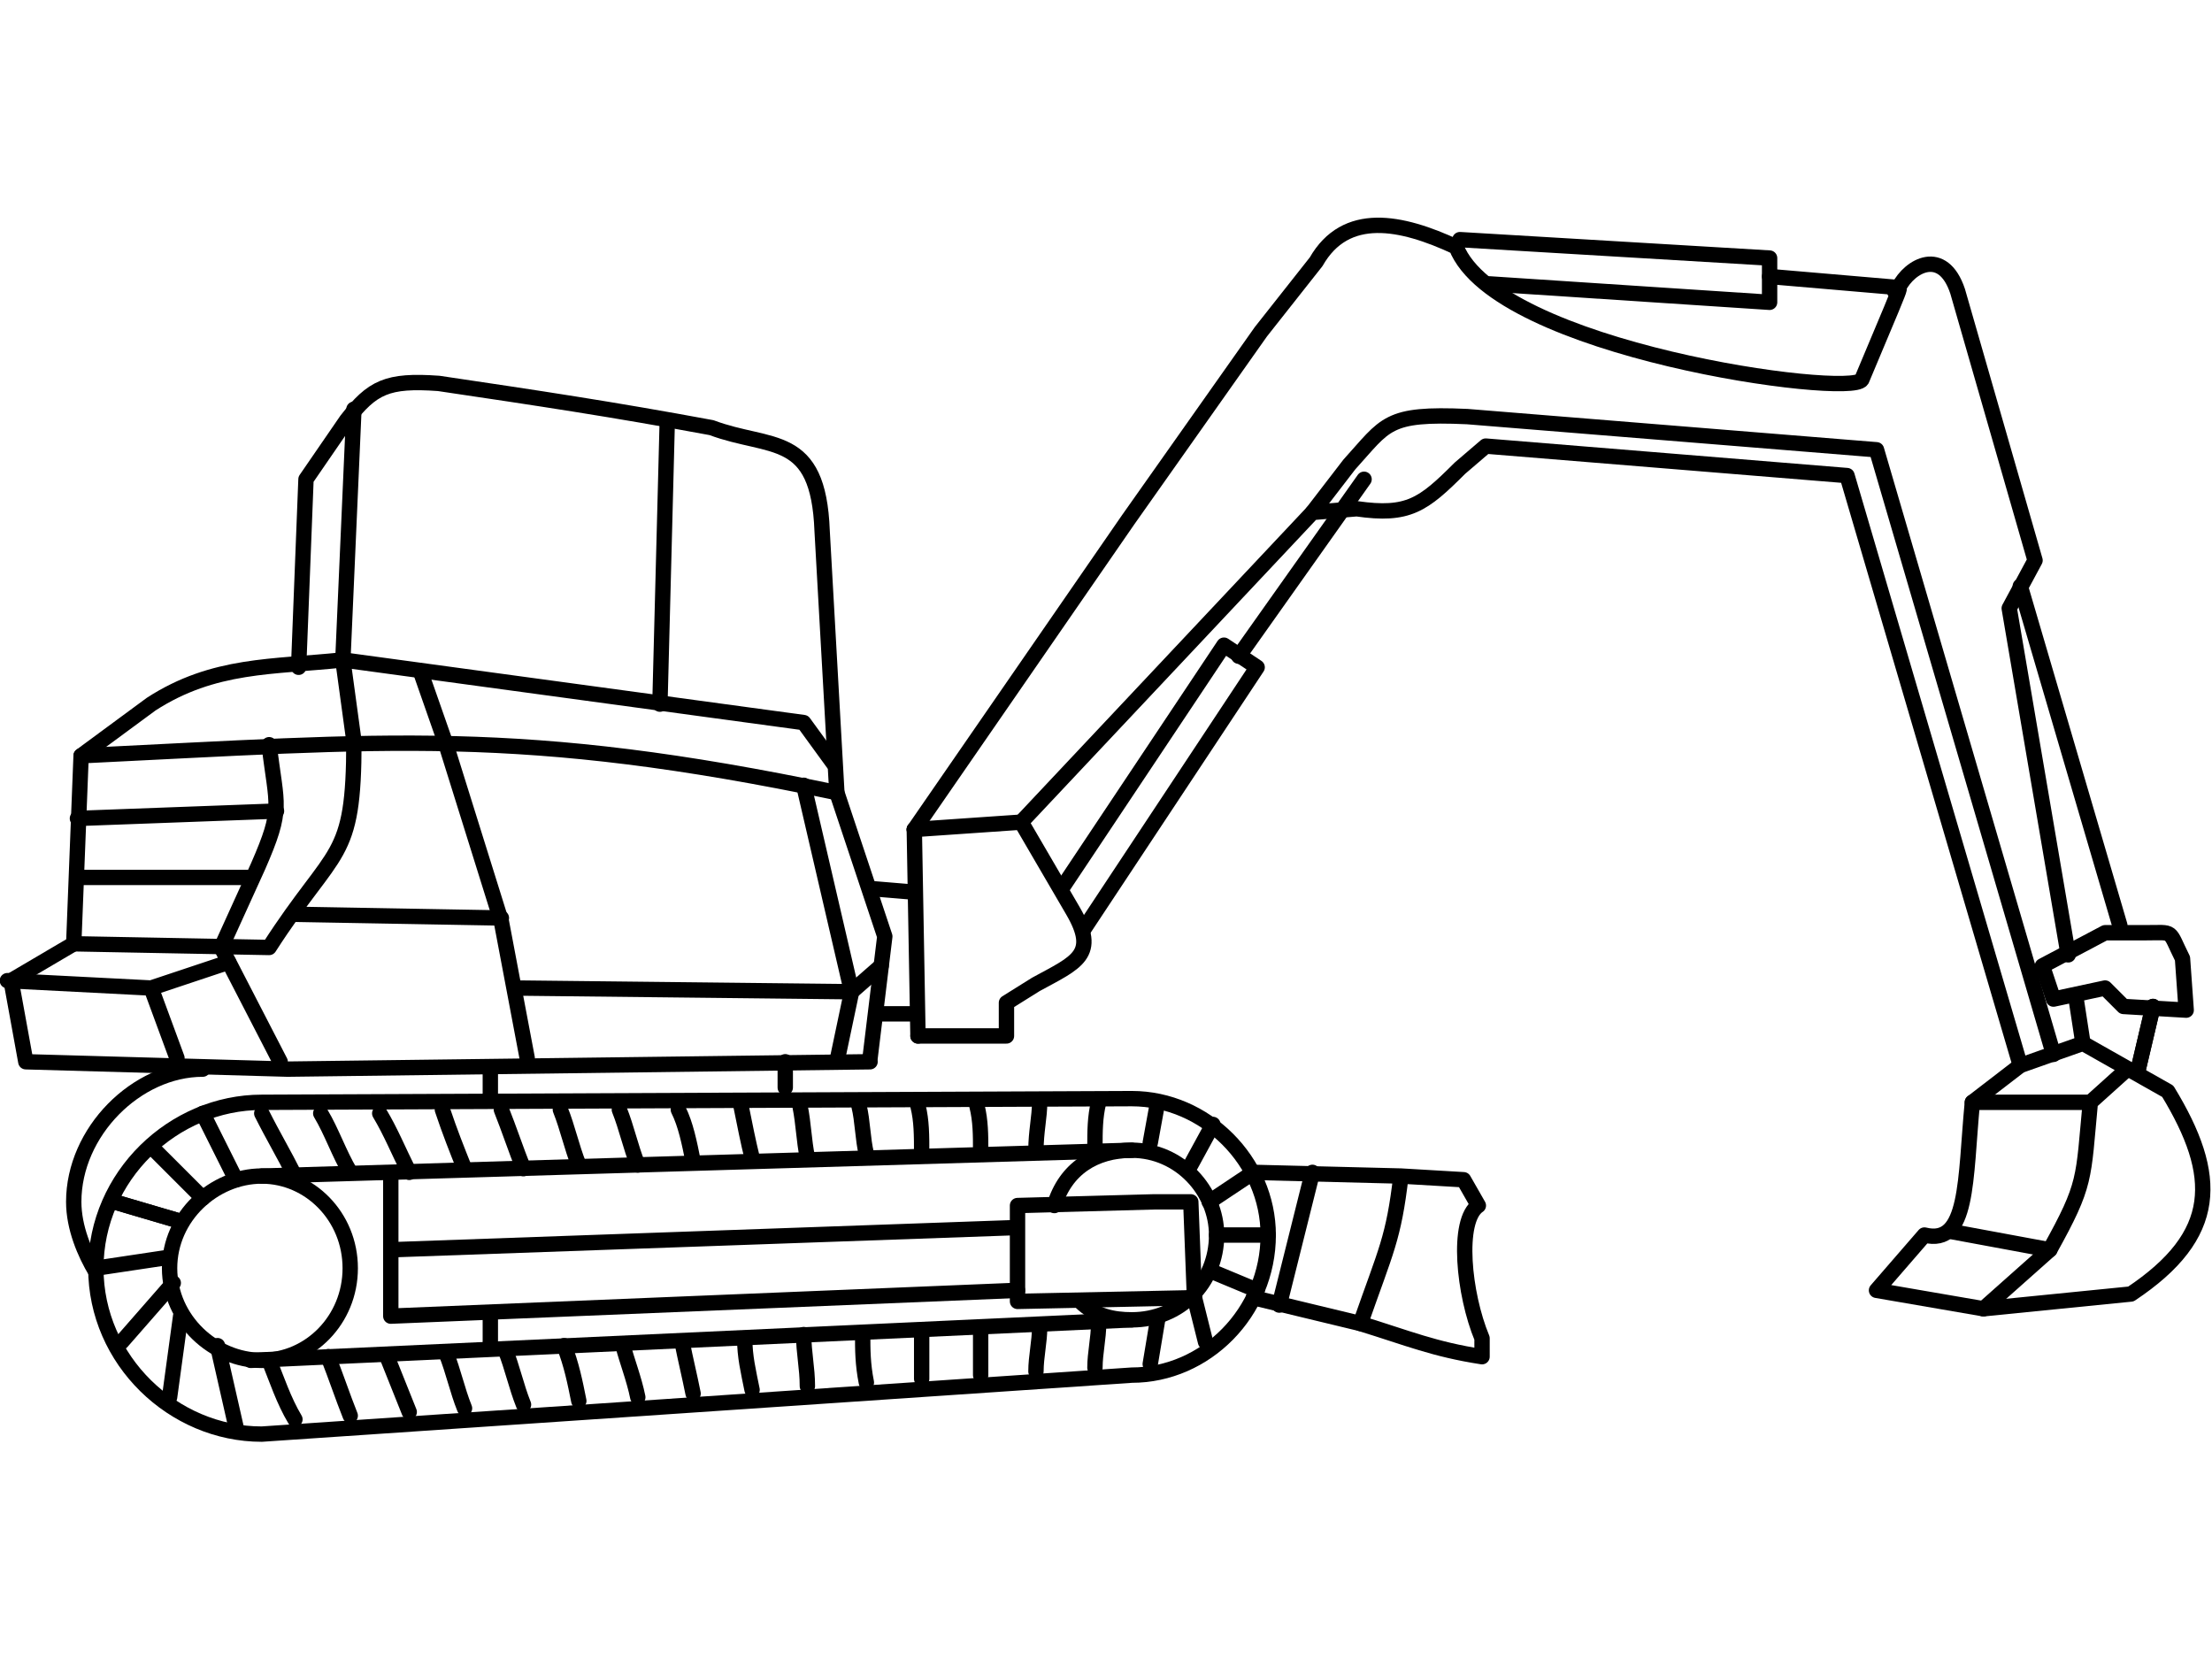 <?xml version="1.0" encoding="UTF-8"?>
<!DOCTYPE svg PUBLIC "-//W3C//DTD SVG 1.1//EN" "http://www.w3.org/Graphics/SVG/1.1/DTD/svg11.dtd">
<!-- Creator: CorelDRAW X7 -->
<svg xmlns="http://www.w3.org/2000/svg" xml:space="preserve" width="600px" height="450px" version="1.1" style="shape-rendering:geometricPrecision; text-rendering:geometricPrecision; image-rendering:optimizeQuality; fill-rule:evenodd; clip-rule:evenodd"
viewBox="0 0 600 450"
 xmlns:xlink="http://www.w3.org/1999/xlink">
 <defs>
  <style type="text/css">
   <![CDATA[
    .str0 {stroke:black;stroke-width:4.166;stroke-linecap:round;stroke-linejoin:round}
    .str1 {stroke:black;stroke-width:4.166;stroke-linecap:round;stroke-linejoin:round}
    .fil0 {fill:none}
   ]]>
  </style>
 </defs>
 <g id="Layer_x0020_1">
  <g id="_769266544">
   <path class="fil0 str0" d="M548 289l-47 -160 -98 -8 -7 6c-10,10 -14,13 -28,11l-12 1 -79 84"/>
   <polyline class="fil0 str0" points="396,65 480,70 480,82 404,77 "/>
   <line class="fil0 str0" x1="480" y1="75" x2="515" y2= "78" />
   <path class="fil0 str0" d="M248 225l58 -84 36 -51 15 -19c8,-14 23,-11 38,-4 11,28 107,41 110,36 16,-38 8,-19 9,-25"/>
   <path class="fil0 str0" d="M515 78c3,-6 12,-11 16,1l21 73 -7 13 16 94m2 11l2 13"/>
   <path class="fil0 str0" d="M554 262l17 -9 11 0c8,0 6,-1 10,7l1 14 -17 -1 -5 -5 -14 3 -3 -9z"/>
   <line class="fil0 str0" x1="580" y1="290" x2="584" y2= "273" />
   <path class="fil0 str0" d="M548 289l-13 10c-2,21 -1,39 -13,36l-13 15 29 5 40 -4c24,-16 24,-32 10,-55l-23 -13 -17 6z"/>
   <line class="fil0 str0" x1="584" y1="273" x2="580" y2= "290" />
   <line class="fil0 str0" x1="575" y1="251" x2="548" y2= "159" />
   <polyline class="fil0 str0" points="288,241 332,175 341,181 294,252 "/>
   <line class="fil0 str0" x1="336" y1="178" x2="370" y2= "130" />
   <path class="fil0 str0" d="M356 139l10 -13c10,-11 10,-14 32,-13l111 9 48 164"/>
   <line class="fil0 str0" x1="248" y1="225" x2="277" y2= "223" />
   <path class="fil0 str0" d="M249 281l24 0 0 -9 8 -5c11,-6 17,-8 10,-20l-14 -24"/>
   <line class="fil0 str0" x1="249" y1="281" x2="248" y2= "225" />
   <path class="fil0 str0" d="M236 287l4 -33 -13 -39 -4 -71c-1,-27 -14,-22 -30,-28 -27,-5 -47,-8 -74,-12 -14,-1 -18,1 -25,10l-11 16 -2 51"/>
   <path class="fil0 str0" d="M236 288l-158 2 -71 -2 -4 -22 17 -10 2 -51 19 -14c17,-11 33,-10 52,-12l125 17 8 11"/>
   <path class="fil0 str0" d="M20 256l53 1c18,-28 23,-23 23,-56l-3 -22"/>
   <path class="fil0 str0" d="M22 205c83,-4 119,-8 205,10"/>
   <line class="fil0 str0" x1="75" y1="220" x2="21" y2= "222" />
   <path class="fil0 str0" d="M60 257l10 -22c7,-16 5,-16 3,-33"/>
   <polyline class="fil0 str0" points="143,287 136,250 121,202 114,182 "/>
   <line class="fil0 str0" x1="136" y1="249" x2="80" y2= "248" />
   <polyline class="fil0 str0" points="140,268 231,269 239,262 "/>
   <polyline class="fil0 str0" points="227,288 231,269 218,213 "/>
   <line class="fil0 str0" x1="76" y1="288" x2="60" y2= "257" />
   <polyline class="fil0 str0" points="2,266 41,268 62,261 "/>
   <line class="fil0 str0" x1="48" y1="287" x2="41" y2= "268" />
   <line class="fil0 str0" x1="67" y1="238" x2="21" y2= "238" />
   <line class="fil0 str0" x1="93" y1="179" x2="96" y2= "111" />
   <line class="fil0 str0" x1="179" y1="191" x2="181" y2= "114" />
   <line class="fil0 str0" x1="248" y1="242" x2="236" y2= "241" />
   <line class="fil0 str0" x1="248" y1="275" x2="239" y2= "275" />
   <path class="fil0 str1" d="M95 344c0,14 -11,25 -24,25 -13,0 -25,-11 -25,-25 0,-14 12,-25 25,-25 13,0 24,11 24,25z"/>
   <path class="fil0 str1" d="M286 327c3,-10 11,-15 21,-15 13,0 23,11 23,23 0,13 -10,23 -23,23 -5,0 -10,-1 -14,-5"/>
   <path class="fil0 str1" d="M307 373l-236 16c-24,0 -45,-20 -45,-45 0,-25 21,-45 45,-45l236 -1c20,0 37,17 37,37 0,21 -17,38 -37,38z"/>
   <line class="fil0 str0" x1="307" y1="312" x2="71" y2= "319" />
   <line class="fil0 str0" x1="307" y1="358" x2="68" y2= "369" />
   <polyline class="fil0 str0" points="276,350 106,357 106,339 275,333 "/>
   <polygon class="fil0 str0" points="324,352 276,353 276,327 313,326 323,326 "/>
   <path class="fil0 str0" d="M380 319c-2,17 -4,20 -11,40 13,4 20,7 33,9l0 -5c-5,-12 -7,-32 -1,-36l-4 -7 -17 -1 -40 -1"/>
   <line class="fil0 str0" x1="369" y1="359" x2="340" y2= "352" />
   <line class="fil0 str0" x1="356" y1="318" x2="347" y2= "354" />
   <line class="fil0 str0" x1="535" y1="299" x2="567" y2= "299" />
   <line class="fil0 str0" x1="556" y1="339" x2="529" y2= "334" />
   <path class="fil0 str1" d="M26 345c-3,-5 -6,-12 -6,-19 0,-19 17,-36 35,-36"/>
   <line class="fil0 str0" x1="213" y1="295" x2="213" y2= "288" />
   <line class="fil0 str0" x1="133" y1="297" x2="133" y2= "290" />
   <path class="fil0 str0" d="M538 355l18 -16c10,-18 9,-19 11,-40l10 -9"/>
   <line class="fil0 str0" x1="106" y1="320" x2="106" y2= "339" />
   <line class="fil0 str0" x1="64" y1="320" x2="55" y2= "302" />
   <g>
    <path class="fil0 str0" d="M80 319c-3,-6 -6,-11 -9,-17"/>
    <path class="fil0 str0" d="M95 318c-3,-5 -5,-11 -8,-16"/>
    <path class="fil0 str0" d="M111 318c-3,-6 -5,-11 -8,-16"/>
    <path class="fil0 str0" d="M126 317c-2,-5 -4,-10 -6,-16"/>
    <path class="fil0 str0" d="M142 317c-2,-5 -4,-11 -6,-16"/>
    <path class="fil0 str0" d="M157 316c-2,-5 -3,-10 -5,-15"/>
    <path class="fil0 str0" d="M173 316c-2,-5 -3,-10 -5,-15"/>
    <path class="fil0 str0" d="M188 315c-1,-5 -2,-10 -4,-14"/>
    <path class="fil0 str0" d="M204 314c-1,-4 -2,-9 -3,-14"/>
    <path class="fil0 str0" d="M219 314c-1,-5 -1,-9 -2,-14"/>
    <path class="fil0 str0" d="M235 313c-1,-4 -1,-9 -2,-13"/>
    <path class="fil0 str0" d="M250 313c0,-5 0,-9 -1,-13"/>
    <path class="fil0 str0" d="M266 312c0,-4 0,-8 -1,-12"/>
    <path class="fil0 str0" d="M281 312c0,-5 1,-9 1,-13"/>
    <path class="fil0 str0" d="M297 311c0,-4 0,-8 1,-12"/>
   </g>
   <line class="fil0 str0" x1="312" y1="310" x2="314" y2= "299" />
   <line class="fil0 str0" x1="327" y1="364" x2="324" y2= "352" />
   <line class="fil0 str0" x1="133" y1="364" x2="133" y2= "357" />
   <line class="fil0 str0" x1="64" y1="387" x2="59" y2= "365" />
   <g>
    <path class="fil0 str0" d="M80 385c-3,-5 -5,-11 -7,-16"/>
    <path class="fil0 str0" d="M95 384c-2,-5 -4,-11 -6,-16"/>
    <path class="fil0 str0" d="M111 383c-2,-5 -4,-10 -6,-15"/>
    <path class="fil0 str0" d="M126 382c-2,-5 -3,-10 -5,-15"/>
    <path class="fil0 str0" d="M142 381c-2,-5 -3,-10 -5,-15"/>
    <path class="fil0 str0" d="M157 380c-1,-5 -2,-10 -4,-15"/>
    <path class="fil0 str0" d="M173 379c-1,-5 -3,-10 -4,-14"/>
    <path class="fil0 str0" d="M188 378c-1,-5 -2,-9 -3,-14"/>
    <path class="fil0 str0" d="M204 377c-1,-5 -2,-9 -2,-14"/>
    <path class="fil0 str0" d="M219 376c0,-5 -1,-9 -1,-14"/>
    <path class="fil0 str0" d="M235 375c-1,-5 -1,-9 -1,-13"/>
    <path class="fil0 str0" d="M250 374c0,-5 0,-9 0,-13"/>
    <path class="fil0 str0" d="M266 373c0,-4 0,-9 0,-13"/>
    <path class="fil0 str0" d="M281 372c0,-4 1,-8 1,-12"/>
    <path class="fil0 str0" d="M297 371c0,-4 1,-8 1,-12"/>
   </g>
   <line class="fil0 str0" x1="312" y1="370" x2="314" y2= "358" />
   <line class="fil0 str0" x1="329" y1="305" x2="323" y2= "316" />
   <line class="fil0 str0" x1="340" y1="318" x2="328" y2= "326" />
   <line class="fil0 str0" x1="344" y1="335" x2="330" y2= "335" />
   <line class="fil0 str0" x1="341" y1="350" x2="329" y2= "345" />
   <line class="fil0 str0" x1="46" y1="379" x2="49" y2= "357" />
   <line class="fil0 str0" x1="33" y1="364" x2="47" y2= "348" />
   <line class="fil0 str0" x1="31" y1="326" x2="48" y2= "331" />
   <line class="fil0 str0" x1="55" y1="325" x2="41" y2= "311" />
   <line class="fil0 str0" x1="31" y1="326" x2="48" y2= "331" />
   <line class="fil0 str0" x1="26" y1="344" x2="46" y2= "341" />
  </g>
 </g>
</svg>
